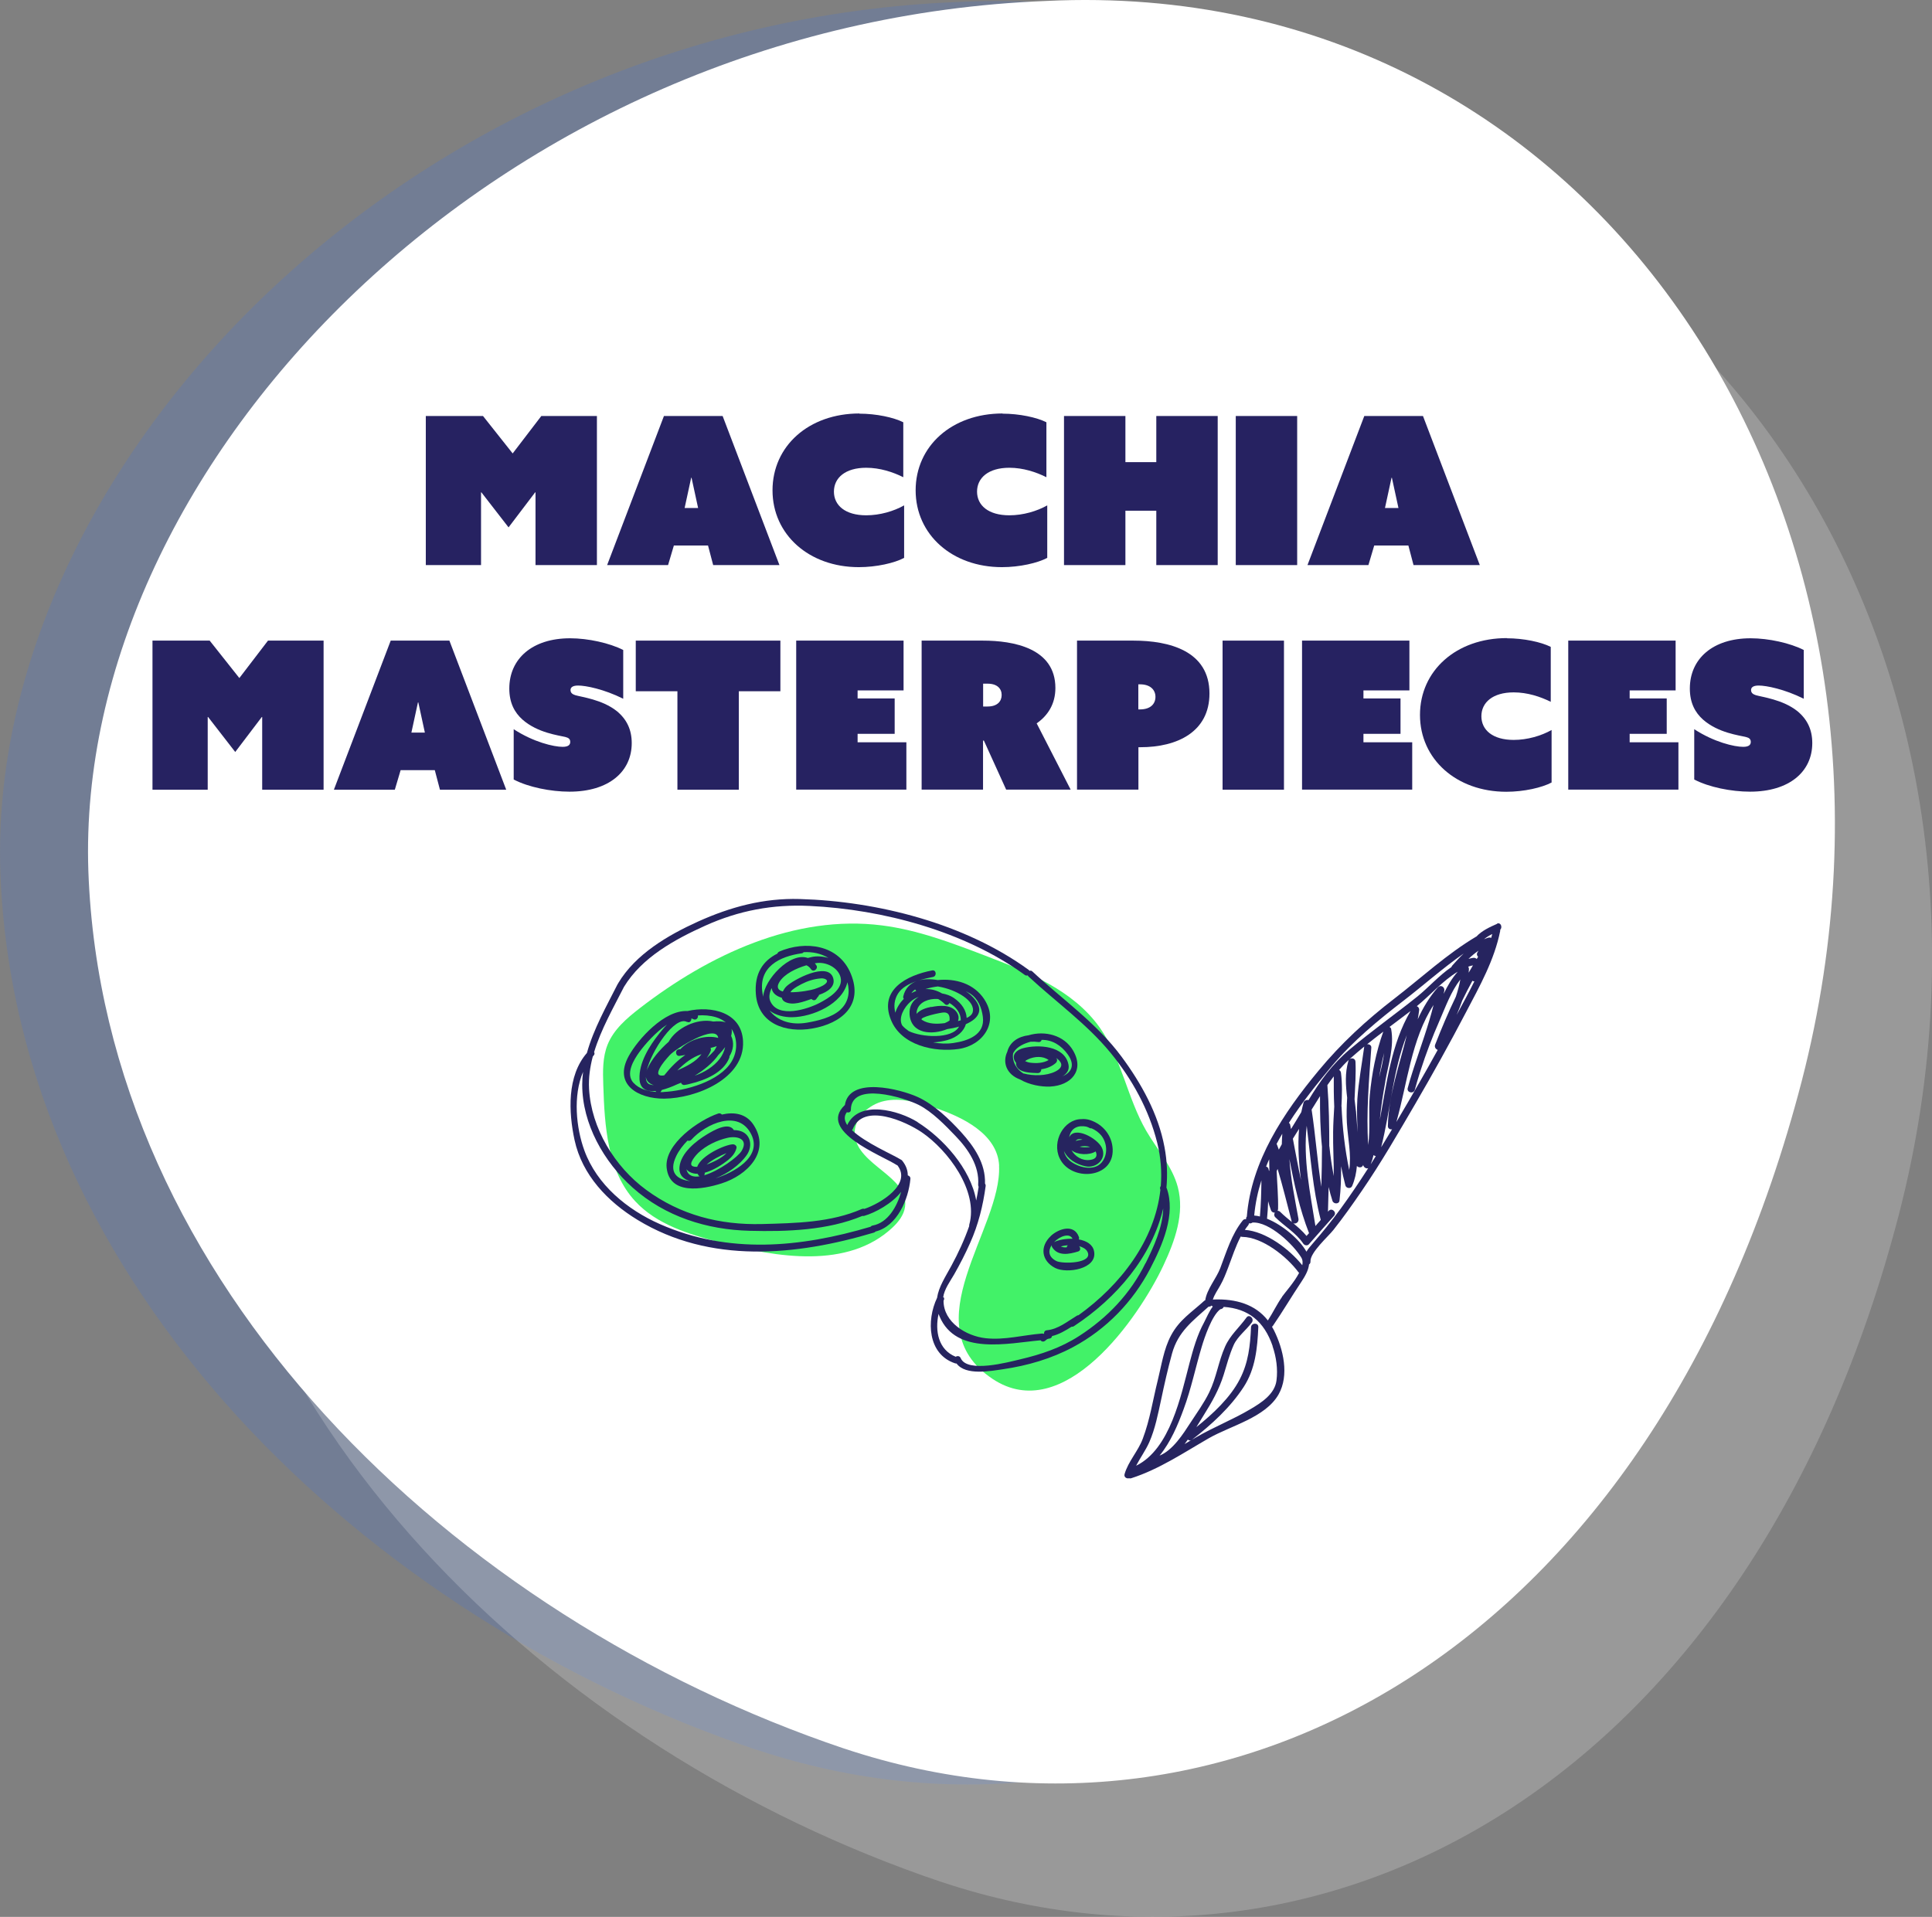 <svg xmlns="http://www.w3.org/2000/svg" xmlns:xlink="http://www.w3.org/1999/xlink" id="Layer_2" viewBox="0 0 206.4 204.82"><rect x="0" y="0" width="206.4" height="204.82" fill="#808080" stroke="none"/><defs><clipPath id="clippath"><rect width="206.4" height="204.82" style="fill:none;"></rect></clipPath><clipPath id="clippath-1"><rect width="206.4" height="204.82" style="fill:none;"></rect></clipPath><clipPath id="clippath-2"><rect width="206.4" height="204.82" style="fill:none;"></rect></clipPath><clipPath id="clippath-3"><rect y=".11" width="186.61" height="190.57" style="fill:none;"></rect></clipPath><clipPath id="clippath-4"><rect x="19.79" y="14.25" width="186.61" height="190.57" style="fill:none;"></rect></clipPath></defs><g id="main"><g id="Overlapping_Blobs_-_BLUE"><g style="clip-path:url(#clippath);"><g style="clip-path:url(#clippath-1);"><g style="clip-path:url(#clippath-2);"><g style="opacity:.2;"><g style="clip-path:url(#clippath-3);"><path d="M80.79,186.96C39,172.87,1.62,137.27.04,93.2-1.47,49.59,43.77,2.49,102.4.21c58.91-2.84,96.23,55.2,80.68,115.39-15.67,60.38-60.81,85.16-102.28,71.35" style="fill:#3c73e4;"></path></g></g><g style="opacity:.2;"><g style="clip-path:url(#clippath-4);"><path d="M100.58,201.09c-41.8-14.08-79.17-49.69-80.76-93.76C18.32,63.73,63.56,16.63,122.19,14.35c58.91-2.84,96.23,55.2,80.68,115.39-15.67,60.38-60.81,85.16-102.28,71.35" style="fill:#fff;"></path></g></g><path d="M90.2,186.84c-41.8-14.08-79.17-49.69-80.76-93.76C7.94,49.48,53.18,2.38,111.81.1c58.91-2.84,96.23,55.2,80.68,115.39-15.67,60.38-60.81,85.16-102.28,71.35" style="fill:#fff;"></path></g></g></g></g><path d="M45.48,44.45h6.12l3.17,4,3.06-4h5.94v15.93h-6.56v-7.77h-.04l-2.84,3.74-2.9-3.74h-.04v7.77h-5.9v-15.93Z" style="fill:#262261;"></path><path d="M70.93,44.45h6.27l6.07,15.93h-7.08l-.55-2.09h-3.65l-.62,2.09h-6.51l6.07-15.93ZM74.58,54.28l-.7-3.23h-.04l-.7,3.23h1.45Z" style="fill:#262261;"></path><path d="M91.81,44.2c1.8,0,3.67.4,4.69.92v5.87c-1.1-.55-2.49-1.01-3.96-1.01-2.24,0-3.45,1.08-3.45,2.55s1.21,2.53,3.45,2.53c1.47,0,2.95-.44,4.05-1.06v5.61c-1.03.55-2.95.99-4.84.99-5.32,0-9.22-3.48-9.22-8.21s3.87-8.21,9.29-8.21Z" style="fill:#262261;"></path><path d="M107.1,44.2c1.8,0,3.67.4,4.69.92v5.87c-1.1-.55-2.49-1.01-3.96-1.01-2.24,0-3.45,1.08-3.45,2.55s1.21,2.53,3.45,2.53c1.47,0,2.95-.44,4.05-1.06v5.61c-1.03.55-2.95.99-4.84.99-5.32,0-9.22-3.48-9.22-8.21s3.87-8.21,9.29-8.21Z" style="fill:#262261;"></path><path d="M113.67,44.45h6.56v4.93h3.3v-4.93h6.56v15.93h-6.56v-5.81h-3.3v5.81h-6.56v-15.93Z" style="fill:#262261;"></path><path d="M132.02,44.45h6.56v15.93h-6.56v-15.93Z" style="fill:#262261;"></path><path d="M145.75,44.45h6.27l6.07,15.93h-7.08l-.55-2.09h-3.65l-.62,2.09h-6.51l6.07-15.93ZM149.4,54.28l-.7-3.23h-.04l-.7,3.23h1.45Z" style="fill:#262261;"></path><path d="M16.28,68.45h6.12l3.17,4,3.06-4h5.94v15.93h-6.56v-7.77h-.04l-2.84,3.74-2.9-3.74h-.04v7.77h-5.9v-15.93Z" style="fill:#262261;"></path><path d="M41.74,68.45h6.27l6.07,15.93h-7.08l-.55-2.09h-3.65l-.62,2.09h-6.51l6.07-15.93ZM45.39,78.28l-.7-3.23h-.04l-.7,3.23h1.45Z" style="fill:#262261;"></path><path d="M54.87,77.91c2.13,1.39,4.29,1.89,5.24,1.89.66,0,.81-.26.81-.53,0-.31-.2-.44-.48-.51-.77-.2-2.99-.44-4.62-1.87-.84-.75-1.41-1.78-1.41-3.32,0-3.19,2.46-5.37,6.49-5.37,1.94,0,4.22.51,5.68,1.25v5.21c-2.07-1.03-4-1.41-4.82-1.41-.64,0-.81.24-.81.48,0,.33.24.46.51.55.66.2,2.86.46,4.42,1.69,1.08.88,1.61,2,1.61,3.43,0,3.06-2.46,5.19-6.65,5.19-2,0-4.4-.48-5.96-1.3v-5.41Z" style="fill:#262261;"></path><path d="M72.36,73.86h-4.44v-5.41h15.45v5.41h-4.44v10.52h-6.56v-10.52Z" style="fill:#262261;"></path><path d="M85.07,68.45h11.46v5.32h-4.91v.86h3.96v3.78h-3.96v.9h5.21v5.06h-11.77v-15.93Z" style="fill:#262261;"></path><path d="M98.47,68.45h6.53c3.28,0,7.75.81,7.75,5.06,0,1.72-.81,2.95-2,3.78l3.63,7.08h-6.89l-2.38-5.24h-.09v5.24h-6.56v-15.93ZM105.51,75.49c1.03,0,1.5-.55,1.5-1.23s-.48-1.21-1.5-1.21h-.48v2.44h.48Z" style="fill:#262261;"></path><path d="M115.06,68.45h6.03c3.83,0,8.12,1.1,8.12,5.65,0,4.09-3.43,5.74-7.37,5.74h-.22v4.53h-6.56v-15.93ZM121.79,75.8c1.12,0,1.65-.59,1.65-1.34s-.55-1.34-1.65-1.34h-.18v2.68h.18Z" style="fill:#262261;"></path><path d="M130.61,68.45h6.56v15.93h-6.56v-15.93Z" style="fill:#262261;"></path><path d="M139.11,68.45h11.46v5.32h-4.91v.86h3.96v3.78h-3.96v.9h5.21v5.06h-11.77v-15.93Z" style="fill:#262261;"></path><path d="M160.98,68.2c1.8,0,3.67.4,4.69.92v5.87c-1.1-.55-2.49-1.01-3.96-1.01-2.24,0-3.45,1.08-3.45,2.55s1.21,2.53,3.45,2.53c1.47,0,2.95-.44,4.05-1.06v5.61c-1.03.55-2.95.99-4.84.99-5.32,0-9.22-3.48-9.22-8.21s3.87-8.21,9.29-8.21Z" style="fill:#262261;"></path><path d="M167.55,68.45h11.46v5.32h-4.91v.86h3.96v3.78h-3.96v.9h5.21v5.06h-11.77v-15.93Z" style="fill:#262261;"></path><path d="M180.99,77.91c2.13,1.39,4.29,1.89,5.24,1.89.66,0,.81-.26.81-.53,0-.31-.2-.44-.48-.51-.77-.2-2.99-.44-4.62-1.87-.84-.75-1.41-1.78-1.41-3.32,0-3.19,2.46-5.37,6.49-5.37,1.94,0,4.22.51,5.68,1.25v5.21c-2.07-1.03-4-1.41-4.82-1.41-.64,0-.81.24-.81.48,0,.33.24.46.51.55.66.2,2.86.46,4.42,1.69,1.08.88,1.61,2,1.61,3.43,0,3.06-2.46,5.19-6.65,5.19-2,0-4.4-.48-5.96-1.3v-5.41Z" style="fill:#262261;"></path><path d="M106.74,124.55c-.17-3.36-3.88-5.23-7.09-6.25-1.68-.53-3.45-1.03-5.17-.66-1.72.37-3.32,1.89-3.16,3.64.3,3.24,5.8,4.43,5.37,7.66-.12.89-.72,1.65-1.38,2.26-4.74,4.39-12.22,3.2-18.46,1.54-3.27-.87-6.7-1.9-9-4.4-2.97-3.23-3.26-8.03-3.4-12.41-.05-1.46-.08-2.96.46-4.31.65-1.62,2.04-2.81,3.42-3.88,7.41-5.73,16.6-10.04,25.89-8.86,3.81.48,7.44,1.86,11.03,3.23,4.57,1.75,9.41,3.69,12.24,7.69,2.33,3.3,2.94,7.53,4.96,11.02,1.16,2,2.79,3.79,3.38,6.03.74,2.8-.31,5.74-1.54,8.36-2.65,5.63-10.67,17.19-18.26,12.12-8.66-5.79,1.04-16.04.7-22.78" style="fill:#42f268;"></path><path d="M159.94,98.71c-.77.34-1.63.73-2.21,1.36,0,0-.02,0-.03.01-3.1,1.84-5.86,4.4-8.71,6.6-3.03,2.33-5.72,4.81-8.15,7.75-3.71,4.48-7.16,9.61-7.64,15.57-.07.07-.09.17-.08.28-.12-.03-.25,0-.35.12-1.2,1.49-1.74,3.35-2.41,5.11-.4,1.06-1.44,2.26-1.6,3.42-.05.02-.09.04-.13.08-1.35,1.23-2.64,2.02-3.52,3.67-.79,1.47-1.03,3.23-1.43,4.83-.52,2.09-.83,4.2-1.6,6.23-.5,1.33-1.55,2.41-1.94,3.77-.09.33.23.51.49.44.06.02.13.03.22,0,2.97-.95,5.61-2.73,8.3-4.28,2.32-1.33,6.03-2.2,7.44-4.67,1.17-2.06.51-4.85-.49-6.86-.07-.13-.14-.26-.21-.38.03-.03.07-.05.1-.1,1.05-1.53,2-3.15,3.04-4.7.39-.59.75-1.21.82-1.86.09-.06.16-.16.15-.31-.05-.96,1.9-2.67,2.45-3.37,1.07-1.35,2.06-2.75,3.03-4.17,2.07-3.01,3.9-6.19,5.74-9.34,1.87-3.21,3.67-6.45,5.39-9.74,1.47-2.8,3.03-5.57,3.66-8.7,0-.04,0-.08,0-.12.27-.27.06-.84-.34-.66M137.7,119.97c1.37-2.14,2.98-4.15,4.58-6.06,2.26-2.68,4.91-4.87,7.68-7,2.13-1.64,4.19-3.48,6.41-5.03-.44.42-.85.87-1.22,1.29-.05.05-.07.11-.09.16-1.33.9-2.47,2.21-3.68,3.18-2.36,1.89-4.83,3.64-7.15,5.59-1.94,1.63-3.2,3.4-4.44,5.45-.2-.06-.47.05-.53.27-.09.34-.17.68-.24,1.01-.36.61-.73,1.21-1.1,1.81-.03-.15-.06-.31-.09-.46-.02-.09-.07-.15-.13-.2M153.63,105.48c-.92,1.04-1.61,2.2-2.17,3.43.06-.32.11-.64.15-.96.03-.22-.09-.38-.25-.44,1.38-1.11,2.77-2.73,4.37-3.68-.62.7-1.09,1.51-1.5,2.36.02-.12.05-.23.07-.35.06-.37-.39-.66-.66-.35M140.13,118.55c.3-.48.6-.96.89-1.43-.01,1.8.03,3.61.21,5.41,0,1.42-.03,2.84-.07,4.27-.43-2.74-.62-5.51-1.04-8.25M141.1,130.35s0,0,0,0c-.19.22-.38.43-.57.65-.56-3.54-1.33-7.15-.93-10.71.42,3.37.64,6.76,1.5,10.06M142.01,122.5c0-2.17-.03-4.35-.2-6.52,0-.01,0-.02,0-.04.22-.31.44-.62.68-.93-.01,1.08,0,2.15.05,3.23-.05.91-.11,1.81-.12,2.72-.02,1.58.08,3.14.07,4.7-.21-1.05-.36-2.11-.47-3.18M143.31,118.23c.06-1.2.1-2.4-.05-3.6-.02-.15-.1-.25-.2-.31.32-.37.67-.74,1.05-1.09-.03.04-.05.08-.06.13-.38,1.3-.29,2.61-.13,3.93-.05.9-.08,1.79-.03,2.69.1,1.64.5,3.38.25,5.03-.47-2.23-.72-4.5-.82-6.78M144.85,118.67c-.04-.4-.09-.81-.14-1.21.06-1.34.16-2.67.1-4.01-.01-.36-.42-.46-.64-.27.03-.02.05-.05.07-.07.49-.44,1-.87,1.51-1.29,0,.01-.01.02-.01.04-.25,1.86-.6,3.7-.73,5.57-.08,1.19-.01,2.37.02,3.55-.06-.77-.1-1.54-.17-2.31M146.5,111.94c.02-.26-.23-.39-.45-.36.57-.46,1.15-.91,1.73-1.35-.78,2.17-1.23,4.49-1.44,6.78-.16,1.72.07,3.58-.17,5.33-.23-3.46.09-6.93.33-10.4M147.87,112.51c-.12.87-.33,1.76-.53,2.61.13-.88.31-1.76.53-2.61M147.99,115.56c.33-1.87.97-3.71.63-5.61-.02-.11-.09-.18-.18-.22.75-.57,1.5-1.13,2.25-1.7-2.07,3.55-2.53,7.63-3.28,11.62.12-1.36.34-2.72.59-4.08M138.78,120.63c-.15,1.82-.03,3.64.21,5.46-.32-1.46-.59-2.94-.87-4.42.22-.35.44-.7.66-1.05M139.84,131.77l-.26.29c-.42-.51-.92-.94-1.42-1.36.25.12.62-.1.56-.46-.38-2.11-.83-4.25-.97-6.4.51,2.69,1.1,5.37,2.1,7.93M136.42,122.3s-.03-.05-.04-.07c.19-.37.4-.73.61-1.09-.03.38-.04.75-.05,1.12-.11.19-.22.39-.32.58-.06-.18-.13-.36-.2-.54M137.97,130.46c.01.06.04.1.07.14-.43-.36-.87-.71-1.27-1.11-.09-.09-.19-.12-.29-.11.03-.05.06-.12.06-.2.03-1.35-.1-2.69-.15-4.04.03-.08.07-.16.1-.24.55,1.83,1,3.69,1.49,5.55M135.59,123.87c0,.38.01.77.02,1.16-.01.03-.02.07-.04.1-.02-.07-.03-.15-.05-.22-.04-.15-.14-.24-.26-.26.1-.26.21-.52.33-.78M134.76,126.08c-.01,1.3-.05,2.6-.16,3.9-.21-.05-.41-.09-.61-.1.12-1.31.39-2.57.78-3.8M121.37,156.62c.44-.85,1.03-1.66,1.41-2.52.63-1.43.93-3,1.26-4.52.35-1.66.72-3.31,1.17-4.95.65-2.36,2.21-3.48,3.9-5.01.12,0,.24-.03.32-.12.04.04.08.08.14.1-.4.51-.69,1.24-.93,1.69-.75,1.37-1.16,2.85-1.56,4.35-.92,3.49-2.06,9.19-5.7,10.97M126.54,154.31c.13-.16.24-.33.36-.49.11.1.26.14.41.03-.26.15-.52.31-.78.46M135.95,143.84c.4,1.17.58,2.44.42,3.67-.19,1.46-1.62,2.37-2.77,3.05-1.88,1.12-3.94,1.92-5.84,3.03-.14.08-.28.16-.41.24,2.08-1.61,4.08-3.43,5.52-5.64,1.25-1.93,1.46-4.15,1.56-6.39.02-.5-.75-.48-.78.02-.09,1.97-.28,3.77-1.2,5.55-1.02,1.98-2.86,3.69-4.64,5.12.28-.44.53-.87.77-1.25.88-1.4,1.65-2.75,2.15-4.35.33-1.08.61-2.15,1.07-3.18.41-.91,1.36-1.61,1.94-2.41.29-.4-.28-.93-.57-.53-.77,1.07-1.75,1.89-2.29,3.11-.71,1.59-.93,3.33-1.7,4.9-.55,1.13-1.34,2.22-2.03,3.28-.74,1.14-1.85,2.9-3.27,3.47,1.18-1.43,1.96-3.29,2.57-4.96.81-2.18,1.27-4.46,1.94-6.69.26-.88,1.07-3.33,1.98-3.99.16-.01.31-.11.36-.25,2.62.18,4.32,1.53,5.23,4.19M136.97,138.57c-.57.8-.98,1.7-1.52,2.52-1.35-1.73-3.43-2.32-5.76-2.24-.04,0-.08.01-.12.03.14-.53.56-1.1.79-1.53.35-.61.6-1.27.85-1.92.42-1.11.79-2.26,1.34-3.31.05.02.11.04.17.04,2.16.03,4.76,2.11,5.99,3.77.02.03.05.05.08.07-.52,1.01-1.49,2.08-1.83,2.56M139.12,135.18c-1.41-1.74-3.89-3.6-6.13-3.77.11-.17.23-.33.36-.49.05-.07.07-.14.08-.21.12.03.27,0,.37-.08,1.83-.12,4.42,2.4,5.24,3.77.13.22.14.49.09.78M143.21,129.17c-.95,1.3-1.96,2.54-3.01,3.75-.22.25-.45.52-.63.82-.71-1.27-2.51-2.84-4.21-3.52.06-.62.1-1.25.12-1.87.08.32.18.64.3.96.08.2.26.28.42.26-.1.14-.11.33.04.49.98.97,2.21,1.66,2.99,2.82.14.2.44.26.61.06.89-1.02,1.79-2.02,2.68-3.03.33-.38-.24-.9-.57-.53-.03.03-.06.06-.08.09.02-.88.04-1.76.07-2.64.12.5.25.99.41,1.48.11.35.7.38.75-.02.15-1.23.18-2.45.17-3.68.13.69.28,1.37.46,2.05.08.32.58.39.72.07.3-.7.45-1.42.51-2.15.18.22.58.21.67-.11.04.25.33.44.54.35-.94,1.47-1.92,2.92-2.95,4.34M146.43,124.41c.13-.32.23-.65.31-.99.07.06.15.1.24.11-.18.29-.37.59-.55.88M147.55,122.6c1.01-3.97,1.24-8.19,2.74-11.99-.78,3.22-1.94,6.35-2.02,9.7,0,.28.23.4.45.35-.39.65-.78,1.29-1.17,1.93M153.59,112.19c-1.35,2.46-2.75,4.88-4.18,7.3-.08.13-.16.26-.23.39,1.17-4.14,1.6-8.85,3.97-12.5-.56,2.26-1.37,4.44-2.09,6.66-.06.18-.11.35-.17.53-.18.56-.35,1.13-.5,1.69-.13.49.62.66.76.18.16-.59.33-1.17.51-1.75.03-.1.06-.2.1-.3.58-1.81,1.26-3.59,2.03-5.34.65-1.49,1.22-3.1,2.22-4.39-.11.62-.28,1.24-.48,1.84-.81,1.67-1.53,3.39-2.21,5.12-.1.25.06.48.25.55M155.62,108.44c.21-.5.41-1.01.59-1.52.34-.71.71-1.42,1.09-2.12.07.04.14.06.21.06-.6,1.21-1.25,2.4-1.89,3.58M156.9,103.92c.01-.13.03-.26.03-.39,0-.1-.03-.18-.08-.24.17-.06.33-.11.51-.14-.15.26-.31.52-.46.78M157.4,102.34c-.18.03-.35.07-.52.12.33-.32.69-.62,1.07-.88-.04.07-.08.13-.12.2-.1.18-.04.34.08.45-.05.08-.1.16-.15.24-.09-.09-.21-.15-.37-.12M159.31,100.21c-.08-.04-.17-.05-.28-.03-.17.05-.33.11-.49.18.26-.22.56-.4.88-.56-.03.14-.07.27-.11.41" style="fill:#26245f;"></path><path d="M79.38,111.25c-.15-3.1-3.37-3.81-5.94-3.22-2.46-.13-5.27,3-6.26,4.79-1.71,3.07,1.02,4.59,3.78,4.57,3.41-.03,8.62-2.13,8.42-6.14M76.78,112.69c.26-.27.49-.54.69-.81-.1.46-.32.91-.58,1.25-.63.83-1.64,1.46-2.68,1.81.98-.59,1.94-1.36,2.56-2.25M76.32,112.25c-.26.29-.54.56-.83.81.19-.26.35-.53.44-.79.03-.1.02-.21-.02-.3.22-.05.44-.11.66-.19-.07.16-.15.31-.25.46M73.4,109.18c.27.16.49-.11.46-.36.08.02.16.05.23.09.3.13.52-.16.47-.41.64-.05,1.29,0,1.93.19.41.12.76.32,1.06.56-.36-.14-.84-.15-1.34-.1-1.73-.39-3.97.68-4.78,2.17-.97.85-1.82,1.88-2.27,2.88-.04.09-.06.17-.09.26.49-2.18,3.06-5.98,4.33-5.26M69.84,115.95c-.15-.01-.3-.04-.44-.09-.28-.1-.4-.39-.4-.79.06.45.39.73.84.88M67.68,115.71c-.89-.97.02-2.47.64-3.32.59-.8,1.71-2.09,2.93-2.91-.34.35-.63.72-.83.97-1.05,1.31-2.18,3.12-2.1,4.86.05,1.01.73,1.36,1.71,1.26.02.04.05.07.08.1-.9-.06-1.83-.31-2.43-.97M70.45,114.2c.27-.54.7-1.01,1.1-1.46.62-.69,4.96-3.4,5.18-1.84-1.31-.35-2.98.14-3.94,1.09-.03.03-.06.07-.07.1-.07,0-.13.02-.2.03-.45.06-.36.77.09.7.2-.03.41-.07.61-.1-.85.58-1.62,1.37-2.26,2.18-.49.09-.85-.02-.51-.7M74.94,112.64c-.59.82-1.65,1.32-2.58,1.74.76-.78,1.63-1.44,2.58-1.74M70.88,116.69c-.11,0-.23,0-.34,0,.02-.02.04-.03.06-.06.04-.06.08-.12.11-.17.51-.13,1.07-.34,1.65-.61.13-.05.27-.1.4-.16.04.14.17.26.36.24.19-.02.41-.07.62-.13,1.62-.38,3.57-1.21,4.17-2.77.02-.06.03-.11.02-.16.41-.69.53-1.45.18-2.19.04-.14.07-.28.07-.42,0-.12,0-.23-.03-.33.65,1.01.68,2.39,0,3.51-1.28,2.12-4.95,3.13-7.29,3.24" style="fill:#26245f;"></path><path d="M80.51,120.2c-.79-1.22-2.08-1.41-3.39-1.11-.09-.1-.23-.17-.39-.11-2.04.68-5.79,3.26-5.51,5.8.32,2.95,3.85,2.31,5.86,1.67,2.73-.86,5.29-3.39,3.43-6.25M75.49,124.44c.5-.46,1.43-.95,2.12-1.23-.55.59-1.53,1-2.12,1.23,0,0,0,0,0,0M75.23,125.58c.05-.08.08-.17.05-.27.94-.25,1.91-.89,2.49-1.35.42-.34.78-.75.91-1.29.06-.24-.19-.41-.4-.4-.85.04-3.39,1.2-3.8,2.41-.16,0-.31-.01-.45-.06-.6-.21.4-1.28.57-1.44.84-.79,1.99-1.34,3.11-1.6,1.01-.24,2.3.09,1.52,1.39-.38.64-2.41,2.14-4,2.61M74.75,125.69c-.71.11-1.26-.07-1.42-.75.08.1.18.19.32.27.27.15.56.21.88.21.03.06.07.13.12.19.03.04.06.06.1.08M76.4,125.92c1.31-.51,2.62-1.42,3.38-2.51.69-1,.4-2.33-.83-2.6-.18-.04-.36-.06-.55-.06-.56-.92-2.18.05-2.81.42-1.21.72-2.86,2.01-3,3.53-.08.87.46,1.32,1.14,1.5-1.35-.15-2.36-.87-1.48-2.69.28-.58.7-1.13,1.2-1.64.13.05.29.04.41-.09,1.55-1.72,5.06-3.32,6.41-.55,1.19,2.43-1.97,4.1-3.88,4.69" style="fill:#26245f;"></path><path d="M83.25,101.68c-.11.05-.17.12-.2.21-1.54.77-2.47,2.12-2.3,4.33.25,3.21,3.25,4.16,6.01,3.68,3.2-.55,5.49-2.54,4.14-5.84-1.29-3.15-4.86-3.58-7.66-2.38M81.46,106.12c-.46-2.81,1.84-3.93,4.19-4.26.09-.01.16-.06.21-.12.94-.05,1.84.13,2.65.62-.61-.18-1.25-.22-1.76-.11-.14.03-.29.07-.45.11-1.9-.68-4.66,2.36-4.76,4.09,0,.02,0,.05,0,.07-.03-.13-.06-.26-.08-.4M82.44,105.59c.08.55.53.86,1.08,1.02.04.19.15.35.38.46.83.39,1.89-.02,2.79-.33.14.15.37.2.52,0,.06-.1.14-.2.22-.29.04-.05.06-.1.07-.15.95-.33,1.78-.89,1.51-1.8-.55-1.81-4.29.2-5,.9-.14.13-.27.33-.38.54-.49-.13-.72-.44-.36-1.02.52-.85,1.77-1.45,2.88-1.78.19.08.36.22.49.42.26.38.82-.05.57-.42-.05-.08-.11-.15-.16-.21.04,0,.09-.02.12-.02,1.04-.17,2.36.45,2.63,1.51.33,1.28-1.32,2.26-2.24,2.74-1.28.67-4.43,1.69-5.26-.17-.18-.39-.11-.88.12-1.38M84.44,106.02c.06-.1.14-.19.23-.27.29-.24.63-.43.96-.6.64-.33,1.35-.56,2.08-.61.39-.03.92.18.47.58-.32.28-.78.42-1.17.56-.28.1-1.56.36-2.57.34M89.77,107.9c-.91.82-2.38,1.17-3.55,1.37-1.68.29-3.14-.16-4.01-1.3.63.52,1.6.73,2.4.72,2.2-.02,5.39-1.41,5.92-3.74h0c.29,1.04.13,2.14-.76,2.94" style="fill:#26245f;"></path><path d="M105.16,106.78c-1.12-1.7-3.08-2.25-4.99-2.06-.75-.13-1.49-.13-2.12.07.57-.18,1.14-.31,1.62-.4.44-.09.36-.79-.09-.7-2.74.53-5.69,2.08-4.4,5.28,1.1,2.75,4.67,3.49,7.25,3.11,2.58-.38,4.33-2.85,2.73-5.29M100.23,105.41c1.95.32,4.03,1.56,3.68,2.76-.08.26-.32.45-.64.6-.03-.76-.49-1.55-1.4-2.16-.33-.22-.76-.38-1.23-.46-.56-.33-1.16-.49-1.77-.47.44-.14.9-.23,1.35-.28M99.5,107.58c-.53.1-1.21.31-1.58.75,0-.14.01-.29.06-.44.27-.87,1.3-1.19,2.1-1.15.05,0,.11,0,.17.02.24.14.47.31.68.52.19.19.41.08.5-.11.69.41,1.23,1.07,1.21,1.85-.1.03-.2.05-.3.08.13-.31.08-.67-.17-1-.6-.79-1.83-.67-2.66-.5M101.44,109.05c-.16.11-.33.19-.51.27-.83.11-1.74.12-2.44-.35-.4-.27,2.08-.81,2.37-.79.45,0,.64.3.58.87M97.77,105.72c.03.07.07.12.12.16-.18.06-.35.14-.52.24.1-.16.24-.29.4-.4M95.65,108.2c-.18-.67-.12-1.39.29-2.04.4-.64,1.18-1.05,1.99-1.33-.69.25-1.22.76-1.43,1.62-.03.12,0,.21.06.27-.4.4-.74.92-.9,1.47M97.08,110.17c-.13-.1-.26-.2-.39-.3-.11-.1-.22-.2-.31-.31-.44-.82.23-1.95.87-2.51.28-.25.59-.43.9-.53-.62.36-1.04.97-.98,1.86.16,2.13,2.42,2.23,4.02,1.58.43-.06.86-.15,1.27-.27-.76,1.38-4.01,1.15-5.38.48M101.89,111.44c-.75.11-1.49.08-2.2-.06.56-.03,1.09-.13,1.53-.25,1.08-.31,1.75-.95,1.97-1.7,1.38-.6,2.11-1.62.55-3.08-.16-.15-.36-.3-.58-.45.15.08.31.16.46.25.87.55,1.25,1.51,1.38,2.49.26,1.94-1.62,2.58-3.12,2.8" style="fill:#26245f;"></path><path d="M114.64,112.25c-.97-1.66-3.02-2.15-4.76-1.63-1.08.13-2,.71-2.27,1.76-.53,1.12-.11,2.42,1.38,2.97.97.56,2.23.79,3.19.75,2.25-.11,3.71-1.71,2.46-3.85M109.34,114.71c-.55-.35-.97-.85-1.1-1.53-.04-.24-.04-.45,0-.64.02-.04.04-.08.07-.13.37-.59,1.09-.91,1.78-1.1.29-.02.57-.01.83.03.2.03.32-.08.36-.23,1.14-.02,2.1.59,2.79,1.55.87,1.22.32,1.97-.59,2.36.49-.28.78-.69.67-1.26-.4-2.05-3.26-2.18-4.85-1.76-.52.14-1.1.5-.98,1.11.03.17.12.32.23.45-.01.13,0,.26.07.39.35.7,1.59.68,2.23.71.26.01.4-.21.39-.41.57-.08,1.13-.29,1.55-.67.14-.12.2-.34.07-.5-.02-.02-.04-.04-.06-.06.54.36,1,.94-.05,1.47-.97.48-2.35.49-3.4.21M112.02,113.27c-.58.33-1.28.36-1.94.28-.2-.02-.4-.09-.57-.17.08-.06.19-.13.34-.2.67-.31,1.57-.37,2.17.08" style="fill:#26245f;"></path><path d="M118.87,122.78c-.07-1.46-1.03-2.63-2.39-3.09-.33-.11-.66-.14-.97-.11-1.85.02-3.16,2.36-2.31,4.17,1.19,2.54,5.81,2.21,5.67-.96M116.05,120.38c.12.03.24.08.36.15.07.04.13.04.2.03.4.17.77.44,1.02.74.67.82.75,2.08.07,2.9-.84,1.02-2.62.52-3.46-.22-.32-.29-.51-.64-.58-1.01.39.88,1.31,1.43,2.3,1.65,1.17.25,2.31-.8,1.76-1.98-.47-1-2.93-2.38-3.5-1.11.18-1.05,1-1.32,1.84-1.15M117.05,123.03c.2.43.11.82-.6.91-.85.11-1.59-.36-1.98-1.04.63.51,1.9.56,2.58.13M114.9,121.91c.11-.12.28-.22.48-.2.08,0,.17.03.26.06-.25.02-.49.07-.74.14M115.36,122.52c.37-.08.74-.08,1.1.03-.23.05-.51.04-.67.04-.15,0-.29-.03-.43-.06" style="fill:#26245f;"></path><path d="M112.27,132.06c-1.21,1.13-1.02,2.66.45,3.42,1.24.64,4.55.12,4.16-1.79-.14-.73-.82-1.11-1.63-1.26.03-.08.05-.17.01-.26-.51-1.43-2.16-.89-3-.11M115.18,133.72c.29-.09.26-.4.1-.57.4.11.74.3.89.59.67,1.28-2.69,1.33-3.32,1-.88-.45-.87-1.13-.5-1.69,0,.08.02.16.06.22.62.99,1.82.74,2.77.45M113.96,133.28c-.22.02-.44,0-.63-.1.23-.06.49-.11.76-.12-.08.05-.12.13-.13.23M114.58,132.36c-.74-.02-1.49.12-1.97.36.63-.65,1.66-1.01,1.97-.36" style="fill:#26245f;"></path><path d="M124.61,126.95c.13-1.43.08-2.9-.21-4.41-.66-3.52-2.47-6.78-4.58-9.63-2.64-3.57-6.31-6.11-9.53-9.11-.1-.1-.21-.1-.31-.07-.02-.04-.05-.07-.1-.11-6.81-4.95-16.11-7.32-24.45-7.56-3.85-.11-7.38.84-10.86,2.41-3.22,1.46-6.68,3.48-8.53,6.59,0,.01,0,.03-.01.04-.01.02-.03.03-.04.04-1.17,2.32-2.57,4.78-3.29,7.37-2.14,2.46-1.96,6.32-1.32,9.3.81,3.75,3.55,6.6,6.74,8.54,7.74,4.71,16.93,3.84,25.25,1.35.08-.02.12-.06.16-.11,2.32-.57,3.53-3.45,3.73-5.62.02-.21-.12-.34-.28-.38,0-.52-.17-1.05-.6-1.58-.05-.06-.1-.09-.15-.11-.79-.51-3.79-1.78-5.21-3.14.03-.03.06-.07.08-.12,1.14-2.85,5.65-.83,7.38.35,2.76,1.88,6.08,6.25,5.07,9.86-.01.06-.02.11-.01.16-.51,1.46-1.16,2.87-1.92,4.27-.64,1.18-1.34,2.23-1.51,3.39-1.15,2.41-1.02,6.02,1.92,7,.06.02.11.02.16.02.97,1.32,3.66.8,4.97.61,2.61-.38,5.16-1.12,7.49-2.37,3.53-1.89,6.39-4.84,8.23-8.38,1.29-2.48,2.77-5.82,1.75-8.63M96.28,127.33c-.46,1.63-1.44,3.33-3.06,3.62-.1.02-.17.07-.22.13-7.51,2.23-15.17,2.95-22.49-.28-3.5-1.54-6.74-4.2-8.08-7.87-.88-2.41-1.23-5.84-.14-8.4-.06.45-.09.91-.09,1.37,0,4.19,2.31,8.25,5.38,10.99,3.47,3.1,7.93,4.51,12.52,4.62,3.95.1,8.33-.04,12.03-1.59.06.01.11.01.18,0,1.22-.35,3-1.33,3.97-2.58M98.04,119.9c-2.02-1.26-6.25-2.42-7.53.31-.31-.47-.37-.93-.04-1.37.2.07.43,0,.43-.27.04-3.06,5.7-1.29,7.25-.51,1.44.73,2.83,2.17,3.93,3.32,1.35,1.4,2.57,3.19,2.42,5.22,0,.08.02.15.05.21-.07.49-.16.98-.26,1.46-.6-3.43-3.59-6.69-6.26-8.36M100.76,138.63c.12-.89.75-1.72,1.18-2.47.62-1.09,1.19-2.2,1.7-3.35.87-1.93,1.38-3.99,1.66-6.08.01-.11-.02-.2-.07-.26.07-2.16-1.15-3.95-2.56-5.51-1.27-1.39-2.89-2.95-4.62-3.74-1.86-.85-7.32-2.25-7.79.86,0,0-.01,0-.02.01-2.92,2.79,3.94,5.34,5.57,6.4.02.01.04.01.06.02,1.56,2.01-1.73,4.05-3.52,4.66-.07-.03-.15-.03-.25,0-3.36,1.47-7.1,1.52-10.7,1.62-4.51.11-8.69-.95-12.36-3.65-3.37-2.47-5.88-6.59-6.11-10.81-.06-1.16.1-2.31.4-3.44.03-.04.06-.07.09-.11.12-.12.11-.26.05-.36.74-2.45,2.09-4.8,3.19-6.97,1.91-3.15,5.42-5.07,8.68-6.54,3.59-1.62,7.22-2.3,11.16-2.11,7.85.37,16.58,2.72,22.98,7.37.11.08.22.08.32.05.02.05.05.09.09.13,2.93,2.72,6.22,5.05,8.76,8.15,2.3,2.81,4.1,6.07,4.98,9.61.39,1.57.5,3.12.38,4.62-.07.09-.11.2-.06.34,0,.02.01.04.02.06-.6,5.41-4.25,10.17-8.75,13.4-.06,0-.11.02-.17.05-1.01.61-2,1.45-3.22,1.56-.21.02-.31.19-.29.35-.02.01-.04.02-.05.04-.05-.03-.11-.05-.18-.04-2.01.16-3.98.72-6.01.5-2.09-.23-4.5-1.71-4.5-4,.01-.02.02-.05.03-.07.06-.12.04-.22-.01-.3M122.37,134.98c-1.6,3.25-4.06,5.82-7.08,7.77-1.97,1.27-4.06,1.97-6.32,2.5-1.23.29-5.65,1.5-6.34-.14-.1-.24-.36-.25-.53-.14-1.86-.75-2.23-2.76-1.83-4.58.03.09.06.17.1.26,1.77,4.21,7.37,2.86,10.8,2.56.02.02.03.04.05.06.16.13.37.08.5-.06.11-.11.23-.17.38-.18.18-.02.27-.13.29-.27.75-.18,1.43-.58,2.09-1,.08.01.16,0,.25-.06,4.59-3.02,8.31-7.42,9.54-12.58-.05,2.03-1.04,4.15-1.88,5.85" style="fill:#26245f;"></path></g></svg>